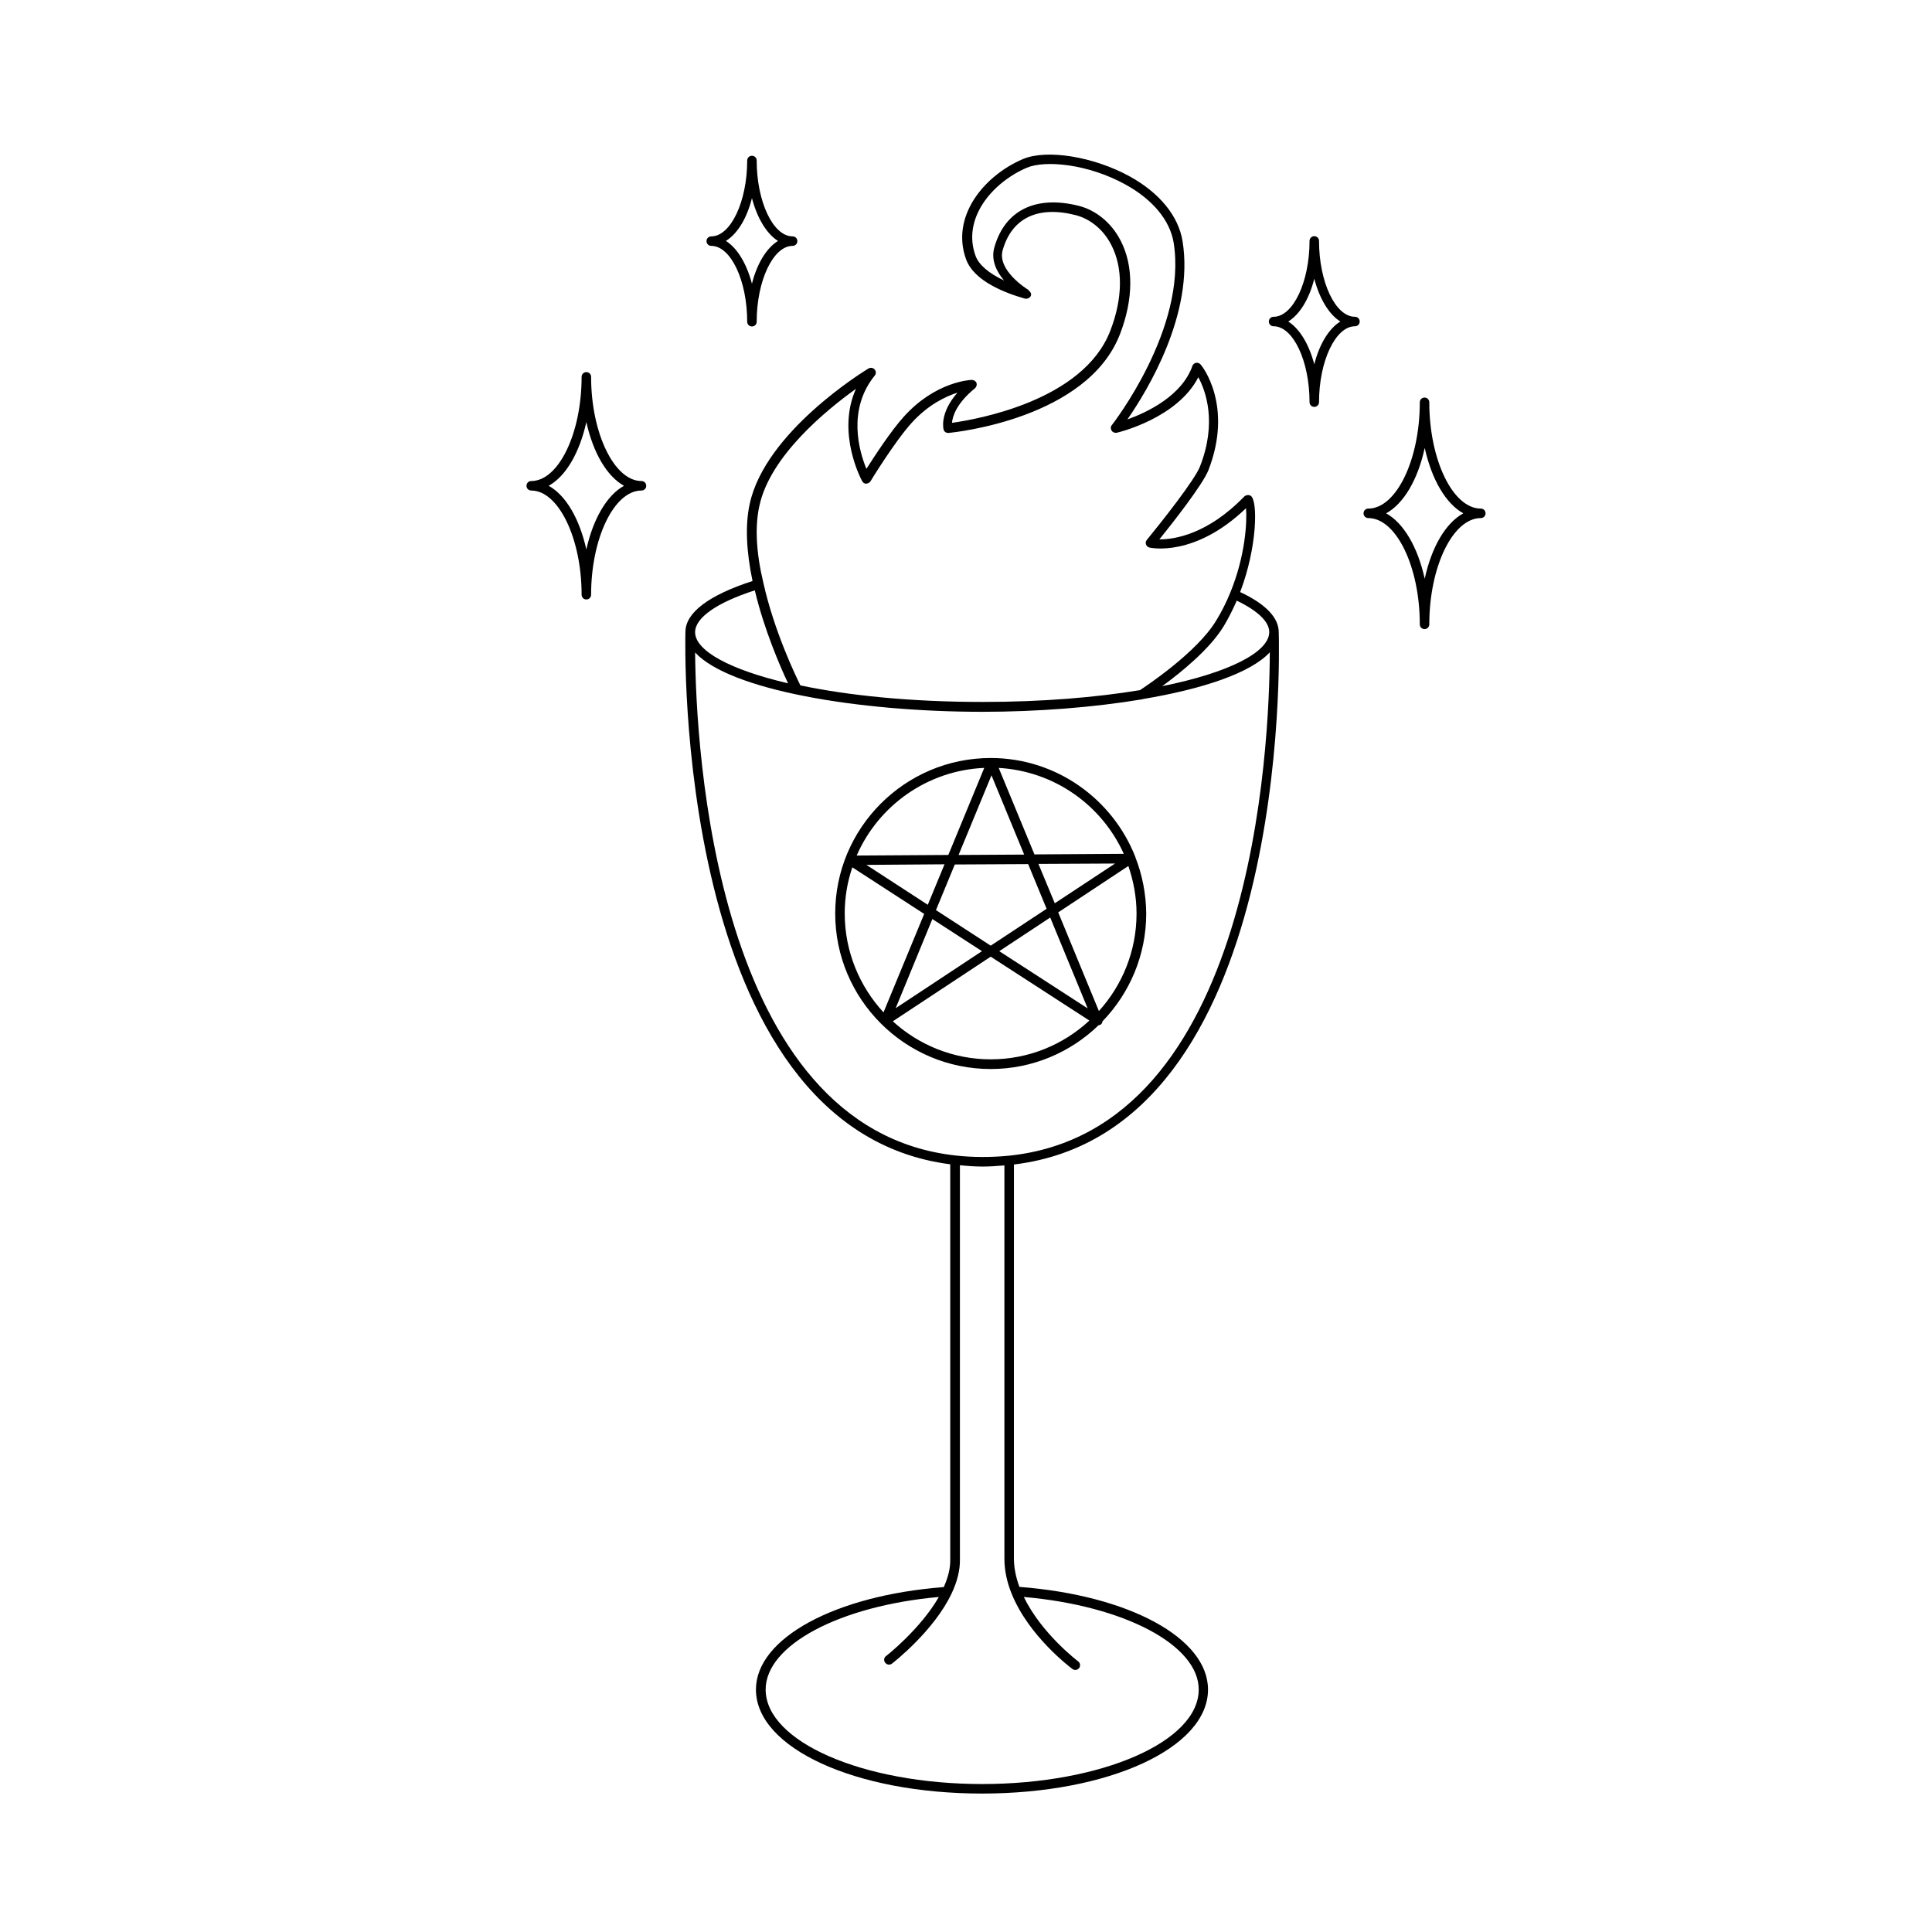 <?xml version="1.0" encoding="UTF-8"?>
<!-- Uploaded to: ICON Repo, www.svgrepo.com, Generator: ICON Repo Mixer Tools -->
<svg fill="#000000" width="800px" height="800px" version="1.1" viewBox="144 144 512 512" xmlns="http://www.w3.org/2000/svg">
 <g>
  <path d="m503.08 227.95c-5.188 0-9.523-9.219-9.523-20.102 0-0.707-0.555-1.258-1.258-1.258-0.707 0-1.258 0.555-1.258 1.258 0 10.883-4.383 20.102-9.523 20.102-0.707 0-1.258 0.555-1.258 1.258 0 0.707 0.555 1.258 1.258 1.258 5.188 0 9.523 9.219 9.523 20.102 0 0.707 0.555 1.258 1.258 1.258 0.707 0 1.258-0.555 1.258-1.258 0-10.883 4.383-20.102 9.523-20.102 0.707 0 1.258-0.555 1.258-1.258 0-0.707-0.551-1.258-1.258-1.258zm-10.781 12.594c-1.41-5.34-3.879-9.422-6.902-11.336 3.074-1.914 5.543-5.945 6.902-11.336 1.41 5.34 3.879 9.422 6.902 11.336-3.074 1.914-5.543 5.996-6.902 11.336z"/>
  <path d="m344.53 186.54c0-0.707-0.555-1.258-1.258-1.258-0.707 0-1.258 0.555-1.258 1.258 0 10.883-4.383 20.102-9.523 20.102-0.707 0-1.258 0.555-1.258 1.258 0 0.707 0.555 1.258 1.258 1.258 5.188 0 9.523 9.219 9.523 20.102 0 0.707 0.555 1.258 1.258 1.258 0.707 0 1.258-0.555 1.258-1.258 0-10.883 4.383-20.102 9.523-20.102 0.707 0 1.258-0.555 1.258-1.258 0-0.707-0.555-1.258-1.258-1.258-5.188 0-9.523-9.219-9.523-20.102zm-1.258 32.645c-1.41-5.34-3.879-9.422-6.902-11.336 3.074-1.914 5.543-5.945 6.902-11.336 1.41 5.34 3.879 9.422 6.902 11.336-3.074 1.918-5.543 5.996-6.902 11.336z"/>
  <path d="m314 271.48c-7.203 0-13.352-12.645-13.352-27.609 0-0.707-0.555-1.258-1.258-1.258-0.707 0-1.258 0.555-1.258 1.258 0 14.965-6.098 27.609-13.352 27.609-0.707 0-1.258 0.555-1.258 1.258 0 0.707 0.555 1.258 1.258 1.258 7.203 0 13.352 12.645 13.352 27.609 0 0.707 0.555 1.258 1.258 1.258 0.707 0 1.258-0.555 1.258-1.258 0-14.965 6.098-27.609 13.352-27.609 0.707 0 1.258-0.555 1.258-1.258s-0.555-1.258-1.258-1.258zm-14.613 18.137c-1.812-8.16-5.441-14.359-9.977-16.879 4.535-2.519 8.16-8.715 9.977-16.879 1.812 8.16 5.441 14.359 9.977 16.879-4.535 2.519-8.16 8.719-9.977 16.879z"/>
  <path d="m536.43 278.78c-7.406 0-13.652-12.898-13.652-28.164 0-0.707-0.555-1.258-1.258-1.258-0.707 0-1.258 0.555-1.258 1.258 0 15.266-6.246 28.164-13.652 28.164-0.707 0-1.258 0.555-1.258 1.258 0 0.707 0.555 1.258 1.258 1.258 7.406 0 13.652 12.898 13.652 28.164 0 0.707 0.555 1.258 1.258 1.258 0.707 0 1.258-0.555 1.258-1.258 0-15.266 6.246-28.164 13.652-28.164 0.707 0 1.258-0.555 1.258-1.258 0.004-0.703-0.551-1.258-1.258-1.258zm-14.863 18.59c-1.863-8.414-5.594-14.762-10.227-17.332 4.684-2.57 8.414-8.969 10.227-17.332 1.863 8.414 5.594 14.762 10.227 17.332-4.684 2.57-8.41 8.918-10.227 17.332z"/>
  <path d="m444.89 371.18v-0.051c-5.996-15.316-20.906-26.25-38.34-26.25-22.723 0-41.211 18.488-41.211 41.211s18.488 41.211 41.211 41.211c11.082 0 21.16-4.434 28.566-11.586 0.203-0.051 0.453-0.102 0.656-0.25 0.25-0.203 0.352-0.504 0.402-0.805 7.152-7.406 11.586-17.48 11.586-28.566-0.047-5.238-1.055-10.277-2.871-14.914zm-3.07-0.906-23.68 0.152-9.473-22.922c14.812 0.855 27.355 9.922 33.152 22.77zm-50.734 17.281 13.148 8.516-22.871 15.113zm-1.211-3.777-16.273-10.578 20.707-0.152zm2.168 1.41 4.988-12.09 19.445-0.102 4.887 11.84-14.812 9.773zm30.277 1.965 9.926 24.082-23.426-15.164zm-3.121-14.207 20.305-0.102-15.973 10.531zm-12.445-23.48 8.664 21.008-17.383 0.102zm-1.914-1.965-9.523 23.074-24.285 0.152c5.746-13.199 18.695-22.57 33.809-23.227zm-36.98 38.594c0-4.281 0.707-8.414 2.016-12.242l19.043 12.344-10.781 26.098c-6.348-6.902-10.277-16.125-10.277-26.199zm38.691 38.641c-9.977 0-19.094-3.828-25.945-10.078l25.945-17.129 26.148 16.93c-6.902 6.398-16.07 10.277-26.148 10.277zm28.668-12.797-10.781-26.148 18.59-12.293c1.359 3.981 2.168 8.211 2.168 12.594 0 9.93-3.781 18.996-9.977 25.848z"/>
  <path d="m482.88 311.58v0c0-3.93-3.477-7.508-10.227-10.68 4.535-11.84 4.734-24.234 2.82-25.492-0.504-0.352-1.309-0.25-1.762 0.203-9.723 10.027-18.488 11.336-22.469 11.336 3.426-4.231 11.488-14.508 13-18.34 6.648-17.129-1.664-27.609-2.066-28.012-0.301-0.352-0.754-0.504-1.211-0.453-0.453 0.102-0.805 0.402-0.957 0.805-2.769 7.961-12.043 12.344-17.23 14.207 5.289-7.656 17.734-28.012 14.609-47.258-1.109-6.699-6.098-12.797-14.055-17.18-9.574-5.238-22.016-7.254-28.312-4.535-10.328 4.434-19.094 15.215-15.012 26.5 2.117 5.894 10.578 9.02 15.516 10.43 0.051 0 0.152 0.051 0.203 0.051h0.203c0.605 0 1.211-0.402 1.309-0.957 0.102-0.453-0.203-0.906-0.605-1.211-0.051-0.051-0.051-0.152-0.152-0.203-0.352-0.203-8.312-5.188-6.75-10.531 2.418-8.465 9.27-11.789 19.246-9.27 3.981 1.008 7.457 3.879 9.523 7.91 3.125 6.047 3.074 14.105-0.25 22.723-7.152 18.641-35.52 23.527-41.969 24.434 0.152-1.664 1.109-5.09 6.098-9.168 0.402-0.352 0.555-0.906 0.402-1.41-0.203-0.504-0.656-0.754-1.211-0.805-0.402 0-9.574 0.402-17.984 9.672-3.477 3.828-7.859 10.578-9.977 13.906-1.863-4.484-5.188-15.617 2.215-24.738 0.402-0.453 0.352-1.16-0.051-1.613-0.402-0.453-1.059-0.555-1.613-0.25-1.109 0.656-27.406 16.777-31.488 35.922-1.211 5.543-0.906 12.445 0.754 20.402-11.539 3.727-17.734 8.363-17.785 13.453v0.051c-0.051 1.309-3.426 131.64 70.18 141.07v104.79c0.051 2.215-0.555 4.684-1.715 7.254-28.867 2.215-49.777 13.602-49.777 27.156 0 15.469 26.301 27.559 59.902 27.559 33.605 0 59.902-12.09 59.902-27.559 0-13.652-20.957-24.988-49.977-27.207-0.957-2.57-1.461-5.141-1.461-7.559l0.004-104.38c73.504-8.867 70.332-135.63 70.18-141.02zm-2.519-0.098v0.051 0.051c-0.102 5.238-10.629 10.68-28.363 14.258 5.039-3.68 12.695-9.875 16.375-16.02 1.258-2.117 2.367-4.332 3.375-6.648 5.539 2.664 8.613 5.586 8.613 8.309zm-135.12-33.402c2.82-13.25 17.785-25.441 25.594-31.035-5.289 11.789 1.562 24.336 1.664 24.484 0.203 0.402 0.605 0.656 1.059 0.656 0.301-0.051 0.855-0.203 1.109-0.605 0.051-0.102 6.449-10.578 10.934-15.516 4.332-4.785 8.969-7.004 12.141-8.012-4.785 5.441-3.727 9.574-3.68 9.773 0.152 0.605 0.707 0.957 1.359 0.906 1.512-0.152 36.727-3.727 45.395-26.199 3.578-9.27 3.629-18.086 0.152-24.789-2.418-4.684-6.5-8.062-11.184-9.219-11.336-2.82-19.496 1.211-22.27 11.035-0.957 3.375 0.605 6.449 2.57 8.766-3.981-1.863-6.699-4.133-7.559-6.551-3.578-9.824 4.332-19.348 13.602-23.328 4.887-2.066 16.223-1.008 26.098 4.434 7.254 3.981 11.789 9.473 12.797 15.367 3.68 22.672-16.172 48.164-16.375 48.418-0.352 0.402-0.352 1.008-0.051 1.461 0.301 0.453 0.855 0.656 1.359 0.555 0.707-0.152 16.121-3.93 21.613-14.711 1.914 3.527 5.039 11.891 0.453 23.629-1.41 3.68-10.68 15.316-14.105 19.496-0.301 0.352-0.352 0.805-0.203 1.211 0.152 0.402 0.504 0.707 0.906 0.805 0.504 0.102 12.043 2.57 25.594-10.43 0.301 3.727-0.203 12.645-4.133 22.27-1.059 2.621-2.316 5.141-3.777 7.508-5.039 8.414-18.742 17.48-20.203 18.438-11.637 1.914-25.695 3.125-41.664 3.125-19.145 0-35.621-1.715-48.316-4.383-1.16-2.316-6.953-14.309-9.824-27.207-1.91-8.008-2.266-14.863-1.055-20.352zm-1.211 22.367c2.519 10.578 6.801 20.355 8.816 24.637-15.516-3.629-24.637-8.664-24.637-13.551 0.004-3.832 5.797-7.859 15.82-11.086zm84.188 285.86c0.203 0.152 0.504 0.25 0.754 0.25 0.402 0 0.754-0.203 1.008-0.504 0.402-0.555 0.301-1.359-0.25-1.762-0.102-0.102-9.672-7.305-14.41-17.078 26.551 2.316 46.352 12.695 46.352 24.535 0 13.805-25.746 25.039-57.383 25.039-31.641 0-57.383-11.234-57.383-25.039 0-11.789 19.598-22.168 45.898-24.535-4.887 8.516-13.906 15.617-14.008 15.668-0.555 0.402-0.656 1.211-0.203 1.762 0.25 0.301 0.605 0.504 1.008 0.504 0.25 0 0.555-0.102 0.754-0.25 0.453-0.352 11.133-8.664 15.82-18.59 1.512-3.176 2.266-6.246 2.215-9.02v-104.49c2.016 0.203 4.031 0.352 6.098 0.352 1.914 0 3.777-0.152 5.691-0.301v104.19c0 2.973 0.605 6.047 1.863 9.168 4.539 11.434 15.723 19.746 16.176 20.102zm-16.875-136.03c-4.684 0.453-9.523 0.453-14.055-0.051-64.035-7.004-68.871-108.72-69.074-133.31 9.168 9.926 43.074 15.719 76.125 15.719 14.559 0 29.371-1.16 42.117-3.273h0.102c0.102 0 0.203-0.051 0.301-0.102 15.922-2.672 28.566-6.902 33.656-12.395-0.102 24.738-4.234 126.76-69.172 133.41z"/>
 </g>
</svg>